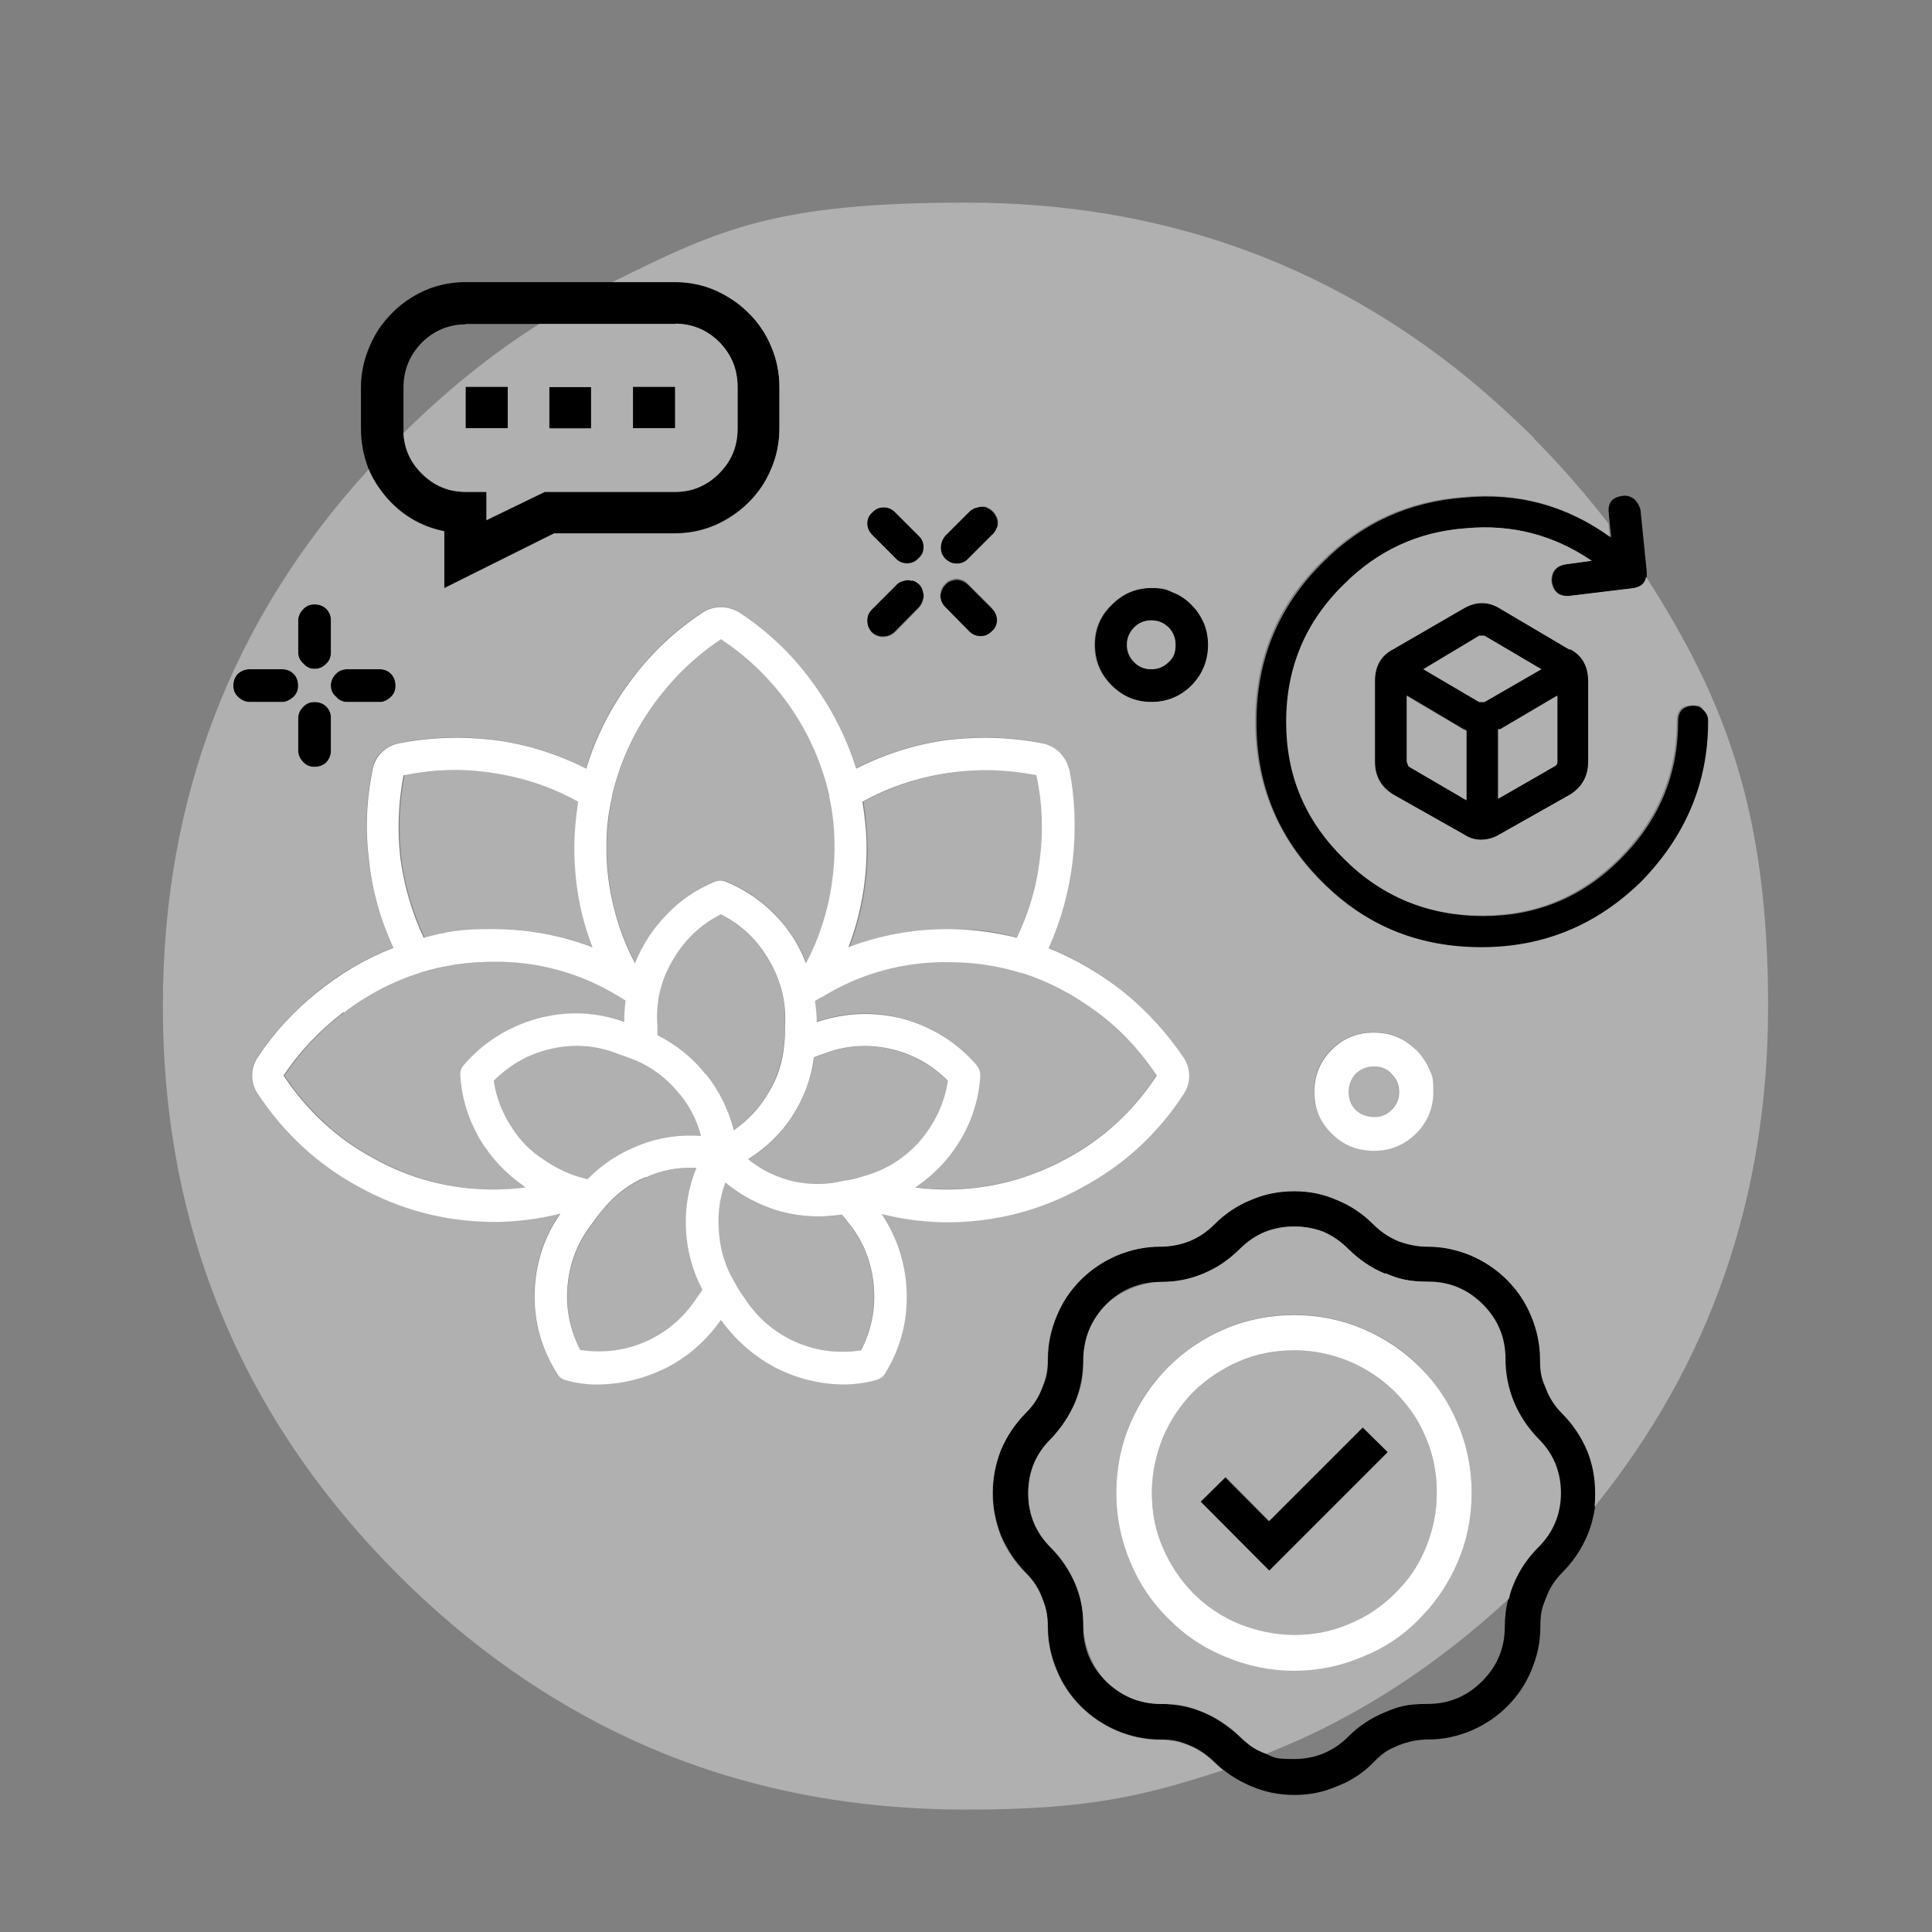 <?xml version="1.0" encoding="UTF-8"?>
<svg id="Livello_1" xmlns="http://www.w3.org/2000/svg" width="554" height="554" version="1.1" xmlns:xlink="http://www.w3.org/1999/xlink" viewBox="0 0 554 554">
  <rect x="0" y="0" width="554" height="554" fill="#808080" stroke="none"/>
  <!-- Generator: Adobe Illustrator 29.3.1, SVG Export Plug-In . SVG Version: 2.1.0 Build 151)  -->
  <defs>
    <style>
      .st0 {
        fill: #fff;
      }

      .st1 {
        fill: #b0b0b0;
      }
    </style>
  </defs>
  <g id="Layer0_0_FILL">
    <path d="M193.6,80.9h-60.1c-4.1,0-8,.8-11.7,2.4-3.5,1.6-6.7,3.7-9.4,6.5-2.8,2.8-4.9,5.9-6.4,9.5-1.6,3.7-2.5,7.6-2.5,11.7v11.9c0,4.1.8,8,2.2,11.6,1.1,2.6,2.7,5.1,4.6,7.5,4.6,5.5,10.3,8.9,17.1,10.3v16.3l31.5-15.7h34.6c4.1,0,8-.8,11.7-2.4,3.5-1.6,6.7-3.7,9.5-6.5,2.8-2.8,4.9-5.9,6.4-9.5,1.6-3.7,2.4-7.6,2.4-11.7v-11.9c0-4.1-.8-8-2.4-11.7-1.5-3.6-3.6-6.7-6.4-9.5-2.8-2.8-5.9-4.9-9.5-6.5-3.7-1.6-7.6-2.4-11.7-2.4M133.5,92.9h60.1c4.9,0,9.2,1.8,12.7,5.3,3.5,3.6,5.2,7.8,5.2,12.8v11.9c0,5-1.7,9.3-5.2,12.8-3.5,3.6-7.8,5.4-12.7,5.4h-37.4l-16.7,8.1v-8.1h-6c-4.9,0-9.2-1.8-12.7-5.4-3.2-3.2-4.9-7-5.1-11.4,0-.4,0-.9,0-1.3v-11.9c0-4.9,1.7-9.2,5.2-12.8,3.5-3.5,7.8-5.3,12.7-5.3M193.6,110.9h-12.1v11.9h12.1v-11.9M145.6,110.9h-12.1v11.9h12.1v-11.9M157.5,110.9v11.9h12v-11.9h-12M455.2,415.9c-1.6-4-4-7.5-7.2-10.7-2.1-2.1-3.6-4.4-4.6-7.1-1.1-2.7-1.7-5.5-1.7-8.4,0-4.3-.9-8.5-2.6-12.5-1.6-3.9-3.9-7.3-6.9-10.3-2.9-2.9-6.4-5.2-10.2-6.9-4-1.7-8.2-2.6-12.5-2.6-2.9,0-5.8-.5-8.5-1.6-2.7-1.1-5-2.7-7.1-4.8-3-3-6.5-5.4-10.5-7-3.9-1.7-8-2.5-12.2-2.5s-8.5.8-12.4,2.5c-4,1.6-7.5,4-10.5,7-2.1,2.1-4.5,3.7-7.1,4.8-2.7,1-5.5,1.6-8.5,1.6-4.3,0-8.5.9-12.5,2.6-3.9,1.7-7.3,4-10.2,6.9-3,3-5.3,6.4-6.9,10.3-1.7,4-2.6,8.1-2.6,12.5s-.6,5.8-1.7,8.4c-1,2.7-2.6,5.1-4.7,7.1-3.1,3.1-5.5,6.7-7.1,10.7-1.5,3.9-2.3,8-2.3,12.2s.8,8.2,2.3,12.1c1.7,4,4,7.5,7.1,10.7,2.1,2.1,3.7,4.4,4.7,7.1,1.1,2.7,1.7,5.5,1.7,8.5,0,4.3.9,8.5,2.6,12.5,1.6,3.9,3.9,7.3,6.9,10.3,2.9,2.9,6.3,5.2,10.2,6.9,4,1.7,8.2,2.6,12.5,2.6s5.8.6,8.5,1.7c2.7,1.1,5,2.8,7.1,4.8s1.6,1.5,2.5,2.2c2.4,1.9,5.1,3.5,8,4.7,3.9,1.7,8,2.5,12.4,2.5s8.3-.8,12.2-2.5c4-1.5,7.5-3.8,10.5-6.9s4.5-3.7,7.1-4.8c2.7-1.1,5.5-1.7,8.5-1.7,4.3,0,8.5-.9,12.5-2.6,3.9-1.7,7.3-4,10.2-6.9,3-3,5.3-6.4,6.9-10.3,1.7-4,2.6-8.1,2.6-12.5s.6-5.8,1.7-8.5c1-2.7,2.6-5.1,4.6-7.1,3.1-3.1,5.5-6.7,7.2-10.7,1.1-2.7,1.8-5.4,2.2-8.2.1-1.3.2-2.6.2-3.9,0-4.3-.8-8.4-2.3-12.2M386.7,358.2c3,3,6.5,5.4,10.4,7,3.9,1.6,8,2.4,12.3,2.4s11.3,2.2,15.6,6.5c4.3,4.3,6.5,9.5,6.5,15.6,0,4.3.8,8.4,2.4,12.3,1.6,3.9,4,7.4,7,10.6,4.3,4.2,6.5,9.4,6.5,15.6s-2.2,11.3-6.5,15.6c-3,3-5.4,6.5-7,10.4-.6,1.4-1,2.8-1.4,4.3-.7,2.6-1,5.3-1,8,0,6.1-2.2,11.3-6.5,15.6-4.3,4.3-9.5,6.5-15.6,6.5s-8.5.8-12.3,2.4c-3.9,1.6-7.4,3.9-10.4,6.9-4.3,4.3-9.5,6.5-15.6,6.5s-5.6-.5-8.1-1.5c-2.8-1.1-5.3-2.8-7.6-5s-6.5-5.3-10.4-6.9c-3.9-1.6-8-2.4-12.3-2.4s-11.3-2.2-15.6-6.5-6.5-9.5-6.5-15.6-.8-8.4-2.3-12.3c-1.7-3.9-4-7.4-7-10.4-4.3-4.3-6.5-9.5-6.5-15.6s2.2-11.4,6.5-15.6c3-3.1,5.4-6.7,7-10.6,1.6-3.9,2.3-8,2.3-12.3s2.2-11.3,6.5-15.6c4.3-4.3,9.5-6.5,15.6-6.5s8.4-.8,12.3-2.4c3.9-1.6,7.4-4,10.4-7,2.2-2.2,4.6-3.8,7.4-5,2.6-1,5.4-1.5,8.3-1.5s5.6.5,8.3,1.5c2.7,1.1,5.1,2.8,7.2,5M397.9,416.4l-7.2-7.1-26.9,26.9-12.5-12.6-7.2,7.1,19.7,19.8,34-34M385.6,167.5c9.6-9.6,21.2-15,34.7-16,13.3-1.2,25.3,1.9,36.2,9.3l-7.3,1c-2.8.4-4.2,2-4.2,4.8.4,2.9,2,4.3,4.5,4.3h.5l18.2-2.2c2.4-.3,3.7-1.4,4-3.3,0-.5,0-1,0-1.5l-1.8-17.8c-.3-1.1-.9-2.1-1.8-3-1.1-.8-2.2-1.1-3.4-.9-2.9.4-4.2,2-3.9,4.8l.3,3.3.4,3.8c-12.7-9.1-26.7-12.9-42.2-11.4-15.9,1.2-29.4,7.4-40.5,18.6-12.6,12.5-19,27.7-19,45.8s6.3,33.3,19,45.9c12.5,12.5,27.8,18.8,45.9,18.8,17.7,0,33-6.2,45.8-18.8,12.8-13.1,19.2-28.4,19.2-45.9v-.2c0-1.2-.4-2.2-1.3-3-1-1-2.1-1.5-3.2-1.5-3,0-4.5,1.5-4.5,4.5,0,15.3-5.5,28.5-16.7,39.6-10.8,10.8-23.9,16.2-39.2,16.2s-28.7-5.4-39.5-16.2c-11.1-10.9-16.6-24-16.6-39.3s5.5-28.7,16.6-39.5M263.6,167.6c-.6-.6-1.3-1-2.1-1.2-.9-.3-1.7-.3-2.5,0-.9.2-1.6.6-2.1,1.2l-7,7c-.9,1-1.3,2.1-1.3,3.2s.4,2.4,1.3,3.4c1,.9,2,1.3,3.2,1.3,1.3,0,2.4-.4,3.4-1.3l7-7.1c.5-.6.9-1.3,1.1-2.1.3-.8.3-1.6,0-2.5-.2-.8-.5-1.4-1.1-2.1M250.1,146.8c-1,.9-1.5,1.9-1.5,3.2s.4,2.3,1.3,3.2l7,7c.9.9,2,1.3,3.2,1.3s2.4-.5,3.2-1.4c1-.9,1.5-1.9,1.5-3.2s-.4-2.4-1.3-3.2l-7-7c-1-.9-2-1.3-3.2-1.3s-2.4.5-3.2,1.4M94.9,205.8c0-1.2-.4-2.3-1.3-3.2-.9-.9-2-1.3-3.4-1.3s-2.4.4-3.2,1.3-1.5,2-1.5,3.2v9.4c0,1.3.5,2.4,1.5,3.4.9.9,1.9,1.3,3.2,1.3s2.4-.4,3.4-1.3c.9-1,1.3-2.1,1.3-3.4v-9.4M112.2,193.2c-1-.9-2.1-1.3-3.2-1.3h-9.4c-1.3,0-2.4.4-3.2,1.3-1,.9-1.5,2.1-1.5,3.4s.5,2.4,1.5,3.2c.9,1,2,1.5,3.2,1.5h9.4c1.2,0,2.3-.5,3.2-1.5.9-.9,1.3-2,1.3-3.2s-.4-2.4-1.3-3.4M81,191.9h-9.4c-1.3,0-2.4.4-3.4,1.3-.9.9-1.3,2.1-1.3,3.4,0,1.3.4,2.4,1.3,3.2s2.1,1.5,3.4,1.5h9.4c1.2,0,2.3-.5,3.2-1.5s1.3-2,1.3-3.2c0-1.3-.4-2.4-1.3-3.4-1-.9-2.1-1.3-3.2-1.3M90.2,173.3c-1.3,0-2.4.4-3.2,1.3s-1.5,2.1-1.5,3.2v9.3c0,1.3.5,2.4,1.5,3.2.9,1,1.9,1.5,3.2,1.5s2.4-.5,3.4-1.5c.9-.9,1.3-1.9,1.3-3.2v-9.3c0-1.2-.4-2.3-1.3-3.2-.9-.9-2-1.3-3.4-1.3M285.9,177.9c0-1.2-.4-2.3-1.3-3.2l-7-7c-.6-.6-1.3-1-2-1.2-.8-.3-1.6-.3-2.5,0-.8.2-1.5.6-2,1.2-.6.6-1,1.3-1.2,2.1-.3.9-.3,1.7,0,2.5.2.8.6,1.4,1.2,2.1l7,7.1c1,.9,2,1.3,3.2,1.3,1.3,0,2.4-.5,3.2-1.4,1-.9,1.5-1.9,1.5-3.2M284.6,153.3c.6-.6,1-1.3,1.3-2.1.2-.9.2-1.7,0-2.4-.3-.8-.7-1.5-1.3-2.1-.6-.6-1.3-1-2.1-1.3-.8-.2-1.6-.1-2.5.2-.8.2-1.5.6-2.1,1.1l-7,7c-.6.7-1,1.5-1.2,2.4-.2,1,0,1.9.2,2.8.4.9.9,1.5,1.7,2,.8.5,1.7.8,2.6.8s2.4-.4,3.2-1.3l7-7M341.8,173.5c-1.6-1.6-3.3-2.8-5.3-3.6-2-.9-4.1-1.3-6.2-1.3-4.5,0-8.3,1.6-11.5,4.9-3.2,3.1-4.8,6.9-4.8,11.4s1.6,8.4,4.8,11.6c3.2,3.2,7,4.8,11.5,4.8s8.4-1.6,11.6-4.8c3.1-3.2,4.7-7.1,4.7-11.6s-.4-4.2-1.2-6.2c-.9-2-2-3.7-3.5-5.2M335.1,189.8c-1.4,1.4-3,2.1-5,2.1s-3.7-.7-5-2.1c-1.4-1.4-2-3-2-4.9s.7-3.5,2-4.9c1.3-1.4,3-2.1,5-2.1s3.5.7,5,2.1c1.3,1.4,1.9,3,1.9,4.9,0,2-.6,3.6-1.9,4.9M430.2,174.5c-3.4-2.1-6.9-2.1-10.5,0l-20.2,11.7c-3.5,1.8-5.2,4.9-5.2,9.1v23.1c0,4.1,1.7,7.2,5.2,9.4l20.2,11.4c1.6,1,3.3,1.6,5,1.6s3.9-.5,5.5-1.6l20.2-11.4c3.4-2.2,5.1-5.3,5.1-9.4v-23.1c0-4.2-1.7-7.3-5.1-9.1h-.4l-19.8-11.7M403.4,218.4v-19l16.2,9.6.9.4v19.9l-16.6-9.7-.5-1.3M425.6,201.3h-1.5l-16-9.4,16-9.6h1.5l16.3,9.6-16.3,9.4M429.6,209.1h.5l16.3-9.6v19c0,.6-.3,1-.9,1.3l-16,9.2v-19.9Z"/>
    <path class="st1" d="M193.6,92.9h-39c-13.7,8.7-26.7,19.2-38.9,31.3.3,4.5,2,8.3,5.1,11.4,3.5,3.6,7.8,5.4,12.7,5.4h6v8.1l16.7-8.1h37.4c4.9,0,9.2-1.8,12.7-5.4,3.5-3.5,5.2-7.7,5.2-12.8v-11.9c0-4.9-1.7-9.2-5.2-12.8-3.5-3.5-7.8-5.3-12.7-5.3M157.5,122.9v-11.9h12v11.9h-12M133.5,110.9h12.1v11.9h-12.1v-11.9M181.5,110.9h12.1v11.9h-12.1v-11.9M397.1,365.2c-3.9-1.6-7.4-4-10.4-7-2.2-2.2-4.6-3.8-7.2-5-2.7-1-5.5-1.5-8.3-1.5s-5.7.5-8.3,1.5c-2.8,1.1-5.2,2.8-7.4,5-3,3-6.5,5.4-10.4,7-3.9,1.6-8,2.4-12.3,2.4s-11.3,2.2-15.6,6.5c-4.3,4.3-6.5,9.5-6.5,15.6s-.8,8.4-2.3,12.3c-1.7,3.9-4,7.4-7,10.6-4.3,4.2-6.5,9.4-6.5,15.6s2.2,11.3,6.5,15.6c3,3,5.4,6.5,7,10.4,1.6,3.9,2.3,8,2.3,12.3s2.2,11.3,6.5,15.6,9.5,6.5,15.6,6.5,8.4.8,12.3,2.4c3.9,1.6,7.4,3.9,10.4,6.9s4.8,4,7.6,5c3.2-1.3,6.5-2.7,9.7-4.1,17.1-7.8,33.2-17.9,48.4-30.4,3.9-3.2,7.7-6.5,11.5-10,.3-1.5.8-2.9,1.4-4.3,1.6-3.9,4-7.4,7-10.4,4.3-4.3,6.5-9.5,6.5-15.6s-2.2-11.4-6.5-15.6c-3-3.1-5.4-6.7-7-10.6-1.6-3.9-2.4-8-2.4-12.3,0-6.1-2.2-11.3-6.5-15.6-4.3-4.3-9.5-6.5-15.6-6.5s-8.5-.8-12.3-2.4M371.1,377c6.9,0,13.5,1.3,19.8,4,6.2,2.6,11.6,6.2,16.2,10.9,4.7,4.7,8.3,10.1,10.9,16.2,2.7,6.3,4,13,4,19.9,0,6.8-1.3,13.4-4,19.8-2.6,6.2-6.2,11.6-10.9,16.2-4.7,4.8-10.1,8.4-16.2,10.9-6.3,2.7-12.9,4.1-19.8,4.1s-13.6-1.4-19.9-4.1c-6.1-2.5-11.5-6.1-16.2-10.9-4.7-4.7-8.3-10.1-10.9-16.2-2.7-6.3-4-12.9-4-19.8s1.3-13.6,4-19.9c2.6-6.2,6.2-11.6,10.9-16.2,4.7-4.7,10.1-8.3,16.2-10.9,6.3-2.7,13-4,19.9-4M400,399.1c-3.8-3.7-8.1-6.6-13-8.7-5.1-2.2-10.4-3.2-15.8-3.2s-10.9,1.1-16,3.2c-4.8,2.1-9.2,5-13,8.7-3.7,3.8-6.6,8.1-8.7,13-2.2,5.1-3.2,10.4-3.2,16s1.1,10.8,3.2,15.8c2.1,4.9,5,9.2,8.7,13,3.8,3.8,8.2,6.7,13,8.7,5.1,2.2,10.5,3.2,16,3.2s10.7-1.1,15.8-3.2c4.9-2,9.2-4.9,13-8.7,3.8-3.8,6.8-8.1,8.8-13,2.2-5,3.2-10.3,3.2-15.8s-1.1-10.9-3.2-16c-2-4.9-4.9-9.2-8.8-13M390.8,409.3l7.2,7.1-34,34-19.7-19.8,7.2-7.1,12.5,12.6,26.9-26.9M439.9,125.6c-6.2-6.1-12.5-11.8-18.9-17.1-41.1-33.6-89.1-50.4-143.9-50.4s-70.8,7.6-101.5,22.8h17.9c4.1,0,8,.8,11.7,2.4,3.5,1.6,6.7,3.7,9.5,6.5,2.8,2.8,4.9,5.9,6.4,9.5,1.6,3.7,2.4,7.6,2.4,11.7v11.9c0,4.1-.8,8-2.4,11.7-1.5,3.6-3.6,6.7-6.4,9.5-2.8,2.8-5.9,4.9-9.5,6.5-3.7,1.6-7.6,2.4-11.7,2.4h-34.6l-31.5,15.7v-16.3c-6.9-1.4-12.6-4.8-17.1-10.3-2-2.4-3.5-4.9-4.6-7.5-39.3,43.1-59,94.4-59,153.9,0,63.6,22.5,117.9,67.4,163,20.5,20.5,43,36.3,67.4,47.5,29,13.3,60.9,19.9,95.6,19.9s50.6-3.8,73.6-11.3c-.9-.7-1.7-1.4-2.5-2.2-2.1-2.1-4.5-3.7-7.1-4.8-2.7-1.1-5.5-1.7-8.5-1.7-4.3,0-8.5-.9-12.5-2.6-3.9-1.7-7.3-4-10.2-6.9-3-3-5.3-6.4-6.9-10.3-1.7-4-2.6-8.1-2.6-12.5s-.6-5.8-1.7-8.5c-1-2.7-2.6-5.1-4.7-7.1-3.1-3.1-5.5-6.7-7.1-10.7-1.5-3.9-2.3-7.9-2.3-12.1s.8-8.4,2.3-12.2c1.7-4,4-7.5,7.1-10.7,2.1-2.1,3.7-4.4,4.7-7.1,1.1-2.7,1.7-5.5,1.7-8.4,0-4.3.9-8.5,2.6-12.5,1.6-3.9,3.9-7.3,6.9-10.3,2.9-2.9,6.3-5.2,10.2-6.9,4-1.7,8.2-2.6,12.5-2.6,2.9,0,5.8-.5,8.5-1.6,2.7-1.1,5-2.7,7.1-4.8,3-3,6.5-5.4,10.5-7,3.9-1.7,8-2.5,12.4-2.5s8.3.8,12.2,2.5c4,1.6,7.5,4,10.5,7,2.1,2.1,4.5,3.7,7.1,4.8,2.7,1,5.5,1.6,8.5,1.6,4.3,0,8.5.9,12.5,2.6,3.9,1.7,7.3,4,10.2,6.9,3,3,5.3,6.4,6.9,10.3,1.7,4,2.6,8.1,2.6,12.5s.6,5.8,1.7,8.4c1,2.7,2.6,5.1,4.6,7.1,3.1,3.1,5.5,6.7,7.2,10.7,1.6,3.9,2.3,8,2.3,12.2,0,1.3,0,2.6-.2,3.9,33.2-41,49.8-88.9,49.8-143.6s-11.7-86.9-35-123.1c-.3,1.9-1.6,3-4,3.3l-18.2,2.2h-.5c-2.6,0-4.1-1.4-4.5-4.3,0-2.8,1.4-4.4,4.2-4.8l7.3-1c-10.8-7.4-22.9-10.6-36.2-9.3-13.5,1-25.1,6.4-34.7,16-11.1,10.8-16.6,24-16.6,39.5s5.5,28.4,16.6,39.3c10.8,10.8,24,16.2,39.5,16.2s28.3-5.4,39.2-16.2c11.1-11.1,16.7-24.3,16.7-39.6,0-3,1.5-4.5,4.5-4.5s2.3.5,3.2,1.5c.9.8,1.3,1.8,1.3,3v.2c0,17.5-6.4,32.8-19.2,45.9-12.8,12.5-28,18.8-45.8,18.8-18.1,0-33.4-6.2-45.9-18.8-12.6-12.6-19-27.9-19-45.9s6.3-33.4,19-45.8c11.1-11.2,24.6-17.4,40.5-18.6,15.5-1.5,29.6,2.3,42.2,11.4l-.4-3.8c-4.3-5.5-8.8-11-13.7-16.3-2.6-2.9-5.2-5.6-7.9-8.3M419.6,174.5c3.6-2.1,7.1-2.1,10.5,0l19.8,11.7h.4c3.4,1.8,5.1,4.9,5.1,9.1v23.1c0,4.1-1.7,7.2-5.1,9.4l-20.2,11.4c-1.6,1-3.4,1.6-5.5,1.6s-3.4-.5-5-1.6l-20.2-11.4c-3.5-2.2-5.2-5.3-5.2-9.4v-23.1c0-4.2,1.7-7.3,5.2-9.1l20.2-11.7M336.4,169.9c2,.8,3.8,2,5.3,3.6,1.5,1.5,2.6,3.2,3.5,5.2.8,2,1.2,4,1.2,6.2,0,4.5-1.6,8.4-4.7,11.6-3.2,3.2-7.1,4.8-11.6,4.8s-8.3-1.6-11.5-4.8c-3.2-3.2-4.8-7.1-4.8-11.6s1.6-8.3,4.8-11.4c3.2-3.2,7-4.9,11.5-4.9s4.2.4,6.2,1.3M285.9,151.2c-.3.8-.7,1.5-1.3,2.1l-7,7c-.9.9-1.9,1.3-3.2,1.3s-1.8-.3-2.6-.8c-.8-.5-1.3-1.2-1.7-2-.3-.9-.4-1.8-.2-2.8.2-.9.6-1.7,1.2-2.4l7-7c.6-.6,1.3-1,2.1-1.1.9-.3,1.7-.3,2.5-.2.8.3,1.5.7,2.1,1.3.6.6,1,1.3,1.3,2.1.2.8.2,1.6,0,2.4M303.9,215.8c1.3,1.3,2.2,2.8,2.6,4.6,1.7,8.7,2.1,17.4,1,26.2-1,8.8-3.3,17.2-6.9,25.2,7.9,3.1,15.2,7.4,21.8,12.8,6.6,5.4,12.2,11.6,17,18.7,1,1.6,1.5,3.2,1.5,5.1s-.5,3.5-1.5,5.1c-7.4,11.4-17.2,20.4-29.2,26.9-11.9,6.6-24.7,9.9-38.3,10-6.6,0-13-.8-19.2-2.4,4.7,6.9,7.1,14.5,7.2,22.8.2,8.3-2,16-6.3,23.1-.6.9-1.4,1.4-2.4,1.7-3.1.9-6.3,1.4-9.6,1.3-6.9-.1-13.5-1.8-19.7-5-6.2-3.3-11.3-7.8-15.3-13.5-4,5.7-9,10.2-15.2,13.5-6.2,3.2-12.8,4.9-19.8,5-3.3,0-6.5-.4-9.7-1.3-1-.3-1.8-.9-2.3-1.9-4.4-7-6.6-14.7-6.4-23,.2-8.3,2.6-15.9,7.4-22.8-6.4,1.6-12.8,2.4-19.3,2.4-13.6-.1-26.4-3.4-38.4-10-12-6.5-21.8-15.5-29.2-26.9-1-1.6-1.5-3.3-1.5-5.1s.5-3.5,1.5-5.1c4.8-7.1,10.5-13.3,17.1-18.7,6.6-5.4,13.9-9.6,21.9-12.8-3.7-8.1-6.1-16.5-7-25.2-1.1-8.8-.7-17.6,1.1-26.2.3-1.7,1.1-3.3,2.5-4.6,1.3-1.3,2.9-2.2,4.7-2.6,9.1-1.8,18.3-2.1,27.6-1,9.3,1.2,18.1,4,26.4,8.2,2.8-9.2,7-17.6,12.9-25.4,5.7-7.7,12.6-14.2,20.7-19.5,1.6-.9,3.2-1.4,5-1.4s3.5.5,5.1,1.4c8,5.3,14.9,11.8,20.7,19.5,5.8,7.7,10.1,16.2,13,25.4,8.3-4.2,17.1-7,26.2-8.2,9.3-1.1,18.4-.8,27.5,1,1.8.4,3.4,1.3,4.7,2.6M284.6,174.6c.9,1,1.3,2.1,1.3,3.2s-.5,2.4-1.5,3.2c-.9,1-2,1.4-3.2,1.4-1.2,0-2.3-.4-3.2-1.3l-7-7.1c-.6-.6-1-1.3-1.2-2.1-.3-.8-.3-1.6,0-2.5.2-.8.6-1.4,1.2-2.1.6-.6,1.3-1,2-1.2.9-.3,1.7-.3,2.5,0,.8.2,1.5.6,2,1.2l7,7M394,296c2.9,0,5.5.6,7.9,1.9,1.4.8,2.8,1.8,4,3,1.6,1.7,2.9,3.5,3.8,5.5.8,2,1.2,4.2,1.2,6.6,0,4.7-1.7,8.7-5,12-3.4,3.3-7.4,4.9-12,4.9-4.8,0-8.8-1.6-12.1-4.9-3.3-3.3-5-7.3-5-12s1.6-8.8,5-12.1c3.3-3.3,7.3-4.9,12.1-4.9M87,174.6c.9-.9,1.9-1.3,3.2-1.3,1.3,0,2.4.4,3.4,1.3.9,1,1.3,2.1,1.3,3.2v9.3c0,1.3-.4,2.4-1.3,3.2-.9,1-2,1.5-3.4,1.5s-2.4-.5-3.2-1.5c-1-.9-1.5-1.9-1.5-3.2v-9.3c0-1.2.5-2.3,1.5-3.2M71.6,191.9h9.4c1.2,0,2.3.4,3.2,1.3.9.9,1.3,2.1,1.3,3.4,0,1.3-.4,2.4-1.3,3.2s-2.1,1.5-3.2,1.5h-9.4c-1.3,0-2.4-.5-3.4-1.5s-1.3-2-1.3-3.2c0-1.3.4-2.4,1.3-3.4,1-.9,2.1-1.3,3.4-1.3M108.9,191.9c1.2,0,2.3.4,3.2,1.3.9.9,1.3,2.1,1.3,3.4s-.4,2.4-1.3,3.2c-1,1-2.1,1.5-3.2,1.5h-9.4c-1.3,0-2.4-.5-3.2-1.5-1-.9-1.5-2-1.5-3.2s.5-2.4,1.5-3.4c.9-.9,2-1.3,3.2-1.3h9.4M93.6,202.6c.9,1,1.3,2,1.3,3.2v9.4c0,1.3-.4,2.4-1.3,3.4-.9.9-2,1.3-3.4,1.3s-2.4-.4-3.2-1.3c-1-1-1.5-2.1-1.5-3.4v-9.4c0-1.2.5-2.3,1.5-3.2s1.9-1.3,3.2-1.3,2.4.4,3.4,1.3M248.7,150.1c0-1.3.5-2.4,1.5-3.2.9-1,2-1.4,3.2-1.4s2.3.4,3.2,1.3l7,7c.9.9,1.3,1.9,1.3,3.2s-.5,2.4-1.5,3.2c-.9,1-2,1.4-3.2,1.4s-2.4-.4-3.2-1.3l-7-7c-.9-1-1.3-2.1-1.3-3.2M261.5,166.4c.8.2,1.5.6,2.1,1.2.6.6,1,1.3,1.1,2.1.3.9.3,1.7,0,2.5-.2.8-.6,1.4-1.1,2.1l-7,7.1c-1,.9-2.1,1.3-3.4,1.3-1.2,0-2.3-.4-3.2-1.3-.9-1-1.3-2.1-1.3-3.4s.4-2.3,1.3-3.2l7-7c.5-.6,1.2-1,2.1-1.2.8-.3,1.6-.3,2.5,0M386.6,313.1c0,2,.7,3.7,2,5.2,1.5,1.4,3.2,2,5.3,2s3.7-.7,5-2c1.5-1.5,2.2-3.2,2.2-5.2s-.7-3.7-2.2-5.2c-1.4-1.4-3-2.1-5-2.1s-3.9.7-5.3,2.1c-1.4,1.5-2,3.2-2,5.2M199.7,334.9c-5-.3-9.8.6-14.5,2.7-4.6,2-8.5,4.9-11.7,8.7-1.1,1.2-2.2,2.6-3.2,4.1-4.2,5.2-6.7,11.1-7.4,17.8s.5,13,3.6,19c6.6,1,12.9.2,19-2.5,6.1-2.8,10.9-7,14.5-12.6.4-.6.9-1.3,1.5-2.2-2.9-5.5-4.4-11.2-4.7-17.3-.3-6.1.7-12,3-17.6M241.4,348.3c-2.2.4-4.5.5-6.8.5-4.8,0-9.5-.8-14.2-2.5-4.6-1.7-8.8-4.1-12.5-7.2-1.7,4.8-2.3,9.7-1.8,14.7.4,5,1.9,9.7,4.5,14,.9,1.7,1.8,3.1,2.7,4.3,3.6,5.6,8.4,9.8,14.5,12.6,6.1,2.7,12.4,3.5,19,2.5,3.1-6,4.3-12.3,3.6-19-.7-6.7-3.1-12.6-7.4-17.8-.2-.3-.7-1-1.7-2.1M233.5,303.2c-.9,6.1-3,11.7-6.2,16.8-3.3,5.1-7.5,9.3-12.8,12.5,3.9,3.1,8.3,5.3,13.2,6.4,4.9,1,9.7,1,14.6-.1h.4c1.5-.4,3-.8,4.5-1.3,6.5-1.7,12-5.1,16.4-10,4.4-5,7.2-10.9,8.2-17.5-4.7-4.7-10.3-7.8-16.8-9.2-6.5-1.5-12.9-.9-19.1,1.6-.4,0-1.2.4-2.5.9M188.5,296.8c5.5,2.8,10.1,6.5,13.9,11.3,3.8,4.8,6.5,10.1,7.9,16,4.2-2.9,7.5-6.5,10-10.8,2.5-4.3,4-9,4.5-14,.2-1.7.2-3.4.2-5.1.4-6.7-1-12.9-4.5-18.7-3.3-5.8-7.9-10.3-13.9-13.3-6,3-10.6,7.5-13.9,13.3-3.4,5.8-4.8,12-4.4,18.7v2.6M141.6,309.9c.7,4.6,2.3,8.9,4.8,12.8,2.4,4,5.6,7.2,9.5,9.8,3.2,2.2,6.6,3.8,10.2,5,.6.3,1.4.5,2.4.6,4.3-4.3,9.3-7.6,15-9.8,5.6-2.2,11.5-3,17.5-2.6-1.3-4.9-3.6-9.2-7-13-3.3-3.8-7.3-6.7-11.9-8.7-1.8-.7-3.4-1.3-4.7-1.7-6.2-2.4-12.6-3-19.1-1.6s-12.1,4.5-16.7,9.2M226.6,202.7c-5.4-7.7-12-14.2-19.9-19.4-7.8,5.3-14.4,11.8-19.8,19.5-5.4,7.7-9.1,16.2-11.3,25.2v.4c-1,4.9-1.6,9.8-1.6,14.7s.7,11.5,2.1,17c1.4,5.6,3.4,11,6.1,16,2.1-5.3,5.1-10,9.1-14,3.9-4.1,8.5-7.2,13.8-9.4,1-.4,2.1-.4,3.1,0,5.3,2.2,10,5.3,14,9.4,4,4.1,7,8.7,9,14,2.7-5,4.7-10.4,6.1-16,1.4-5.6,2.1-11.2,2.1-17s-.5-9.8-1.4-14.7v-.4c-2.2-9.1-5.9-17.5-11.3-25.4M120.6,278.9c-8,2.5-15.3,6.4-21.9,11.4-6.7,5-12.4,11.1-17.1,18.1,6.7,10.1,15.3,18.1,25.9,23.8,10.6,5.8,21.9,8.8,34,8.9,3.2,0,6.4-.2,9.5-.6l-.2-.2c-5.4-3.6-9.7-8.2-13-13.8-3.2-5.6-5.1-11.6-5.5-18.1,0-1,.2-2,.9-2.9,5.6-6.6,12.7-11,21.1-13.4,8.4-2.2,16.7-1.9,25,.9,0-1.9.1-4,.4-6.1l-1.8-1.1c-5.4-3.3-11.2-5.8-17.4-7.6-6.2-1.7-12.4-2.5-18.8-2.4-7.1,0-14,1-20.8,3.1M116.1,222.3h-.1c-1.5,7.9-1.8,15.8-.9,23.8,1,8,3.3,15.5,6.7,22.8,6.5-1.6,13.1-2.5,19.8-2.5,9.8,0,19.3,1.7,28.6,5.2-3.6-9.2-5.3-18.7-5.2-28.5,0-4.4.4-8.8,1.1-13.2-7.5-4.2-15.6-6.9-24.2-8.2-8.7-1.3-17.2-1.1-25.6.6M314.7,290.3c-6.7-5.1-14-8.9-22-11.4-6.7-2.1-13.7-3.1-20.8-3.1-6.4-.1-12.7.7-18.9,2.4-6.1,1.7-11.9,4.2-17.4,7.6-.4.3-1.1.6-2,1.1.3,2.2.4,4.2.5,6.1,8.2-2.9,16.6-3.2,25-.9,8.4,2.4,15.4,6.8,21,13.4.7.9,1,1.8.9,2.9-.4,6.5-2.3,12.6-5.6,18.2-3.3,5.6-7.7,10.2-13.1,13.8,3,.4,6.2.6,9.5.6,12.1-.1,23.4-3,34-8.9,10.7-5.7,19.3-13.7,25.8-23.8-4.7-7-10.3-13-17-18.1M297.3,222.3h.2c-8.6-1.7-17.1-2-25.6-.6-8.6,1.3-16.7,4-24.3,8.2.7,4.5,1.1,8.9,1.2,13.2,0,9.8-1.7,19.3-5.2,28.5,9.2-3.5,18.7-5.2,28.5-5.2s13.3.8,19.8,2.5c3.5-7.2,5.7-14.8,6.6-22.8,1-8,.6-15.9-1-23.8M330.2,191.9c1.9,0,3.5-.7,5-2.1s1.9-2.9,1.9-4.9c0-1.9-.6-3.5-1.9-4.9-1.4-1.4-3-2.1-5-2.1s-3.7.7-5,2.1c-1.4,1.4-2,3-2,4.9s.7,3.6,2,4.9c1.3,1.4,3,2.1,5,2.1M430.2,209.1h-.5v19.9l16-9.2c.6-.3.9-.7.9-1.3v-19l-16.3,9.6M424.2,201.3h1.5l16.3-9.4-16.3-9.6h-1.5l-16,9.6,16,9.4M403.4,199.5v19l.5,1.3,16.6,9.7v-19.9l-.9-.4-16.2-9.6Z"/>
    <path class="st0" d="M390.9,381.1c-6.3-2.7-12.9-4-19.8-4s-13.6,1.3-19.9,4c-6.1,2.6-11.5,6.2-16.2,10.9-4.7,4.7-8.3,10.1-10.9,16.2-2.7,6.3-4,13-4,19.9s1.3,13.4,4,19.8c2.6,6.2,6.2,11.6,10.9,16.2,4.7,4.8,10.1,8.4,16.2,10.9,6.3,2.7,13,4.1,19.9,4.1s13.5-1.4,19.8-4.1c6.2-2.5,11.6-6.1,16.2-10.9,4.7-4.7,8.3-10.1,10.9-16.2,2.7-6.3,4-12.9,4-19.8,0-6.9-1.3-13.6-4-19.9-2.6-6.2-6.2-11.6-10.9-16.2-4.7-4.7-10.1-8.3-16.2-10.9M387,390.4c4.9,2.1,9.2,5,13,8.7,3.8,3.8,6.8,8.1,8.8,13,2.2,5.1,3.2,10.4,3.2,16s-1.1,10.8-3.2,15.8c-2,4.9-4.9,9.2-8.8,13-3.8,3.8-8.1,6.7-13,8.7-5.1,2.2-10.4,3.2-15.8,3.2s-10.9-1.1-16-3.2c-4.8-2-9.2-4.9-13-8.7-3.7-3.8-6.6-8.1-8.7-13-2.2-5-3.2-10.3-3.2-15.8s1.1-10.9,3.2-16c2.1-4.9,5-9.2,8.7-13,3.8-3.7,8.2-6.6,13-8.7,5.1-2.2,10.5-3.2,16-3.2s10.7,1.1,15.8,3.2M401.9,298c-2.4-1.3-5-1.9-7.9-1.9-4.8,0-8.8,1.6-12.1,4.9-3.3,3.3-5,7.3-5,12.1s1.6,8.7,5,12c3.3,3.3,7.3,4.9,12.1,4.9,4.6,0,8.6-1.6,12-4.9,3.3-3.3,5-7.3,5-12s-.4-4.6-1.2-6.6c-.9-2-2.1-3.8-3.8-5.5-1.3-1.2-2.6-2.2-4-3M388.7,318.3c-1.4-1.5-2-3.2-2-5.2,0-2,.7-3.7,2-5.2,1.5-1.4,3.2-2.1,5.3-2.1s3.7.7,5,2.1c1.5,1.5,2.2,3.2,2.2,5.2s-.7,3.7-2.2,5.2c-1.4,1.4-3,2-5,2s-3.9-.7-5.3-2M306.5,220.4c-.4-1.7-1.3-3.3-2.6-4.6-1.3-1.3-2.9-2.2-4.7-2.6-9.1-1.8-18.3-2.1-27.5-1-9.2,1.2-17.9,4-26.2,8.2-2.9-9.2-7.2-17.6-13-25.4-5.7-7.7-12.6-14.2-20.7-19.5-1.6-.9-3.3-1.4-5.1-1.4s-3.5.5-5,1.4c-8.1,5.3-15,11.8-20.7,19.5-5.8,7.7-10.1,16.2-12.9,25.4-8.3-4.2-17.1-7-26.4-8.2-9.3-1.1-18.5-.8-27.6,1-1.8.4-3.4,1.3-4.7,2.6-1.3,1.3-2.1,2.8-2.5,4.6-1.8,8.7-2.2,17.4-1.1,26.2.9,8.8,3.3,17.2,7,25.2-8,3.1-15.2,7.4-21.9,12.8-6.7,5.4-12.4,11.6-17.1,18.7-1,1.6-1.5,3.2-1.5,5.1s.5,3.5,1.5,5.1c7.5,11.4,17.2,20.4,29.2,26.9,12,6.6,24.8,9.9,38.4,10,6.5,0,12.9-.8,19.3-2.4-4.8,6.9-7.2,14.5-7.4,22.8-.2,8.3,2,16,6.4,23,.5,1,1.3,1.6,2.3,1.9,3.1.9,6.4,1.4,9.7,1.3,6.9-.1,13.5-1.8,19.8-5,6.2-3.3,11.2-7.8,15.2-13.5,4.1,5.7,9.2,10.2,15.3,13.5,6.2,3.2,12.7,4.9,19.7,5,3.3,0,6.5-.4,9.6-1.3,1-.3,1.8-.8,2.4-1.7,4.4-7.1,6.5-14.8,6.3-23.1-.2-8.3-2.6-15.9-7.2-22.8,6.2,1.6,12.6,2.4,19.2,2.4,13.6-.1,26.4-3.4,38.3-10,12.1-6.5,21.8-15.5,29.2-26.9,1-1.6,1.5-3.3,1.5-5.1s-.5-3.5-1.5-5.1c-4.8-7.1-10.4-13.3-17-18.7-6.7-5.4-13.9-9.6-21.8-12.8,3.6-8.1,5.9-16.5,6.9-25.2,1-8.8.7-17.6-1-26.2M297.4,222.3h-.2c1.7,7.9,2,15.8,1,23.8-.9,8-3.1,15.5-6.6,22.8-6.5-1.6-13.1-2.5-19.8-2.5-9.8,0-19.2,1.7-28.5,5.2,3.5-9.2,5.2-18.7,5.2-28.5,0-4.3-.5-8.8-1.2-13.2,7.6-4.2,15.7-6.9,24.3-8.2,8.5-1.3,17-1.1,25.6.6M292.7,278.9c8,2.5,15.3,6.4,22,11.4,6.7,5,12.3,11.1,17,18.1-6.6,10.1-15.2,18.1-25.8,23.8-10.6,5.8-21.9,8.8-34,8.9-3.3,0-6.4-.2-9.5-.6,5.4-3.6,9.8-8.2,13.1-13.8,3.3-5.6,5.2-11.7,5.6-18.2,0-1-.2-2-.9-2.9-5.6-6.6-12.7-11-21-13.4-8.4-2.2-16.8-1.9-25,.9,0-1.9-.2-4-.5-6.1.9-.5,1.5-.9,2-1.1,5.5-3.4,11.3-5.9,17.4-7.6,6.2-1.7,12.5-2.5,18.9-2.4,7.1,0,14.1,1,20.8,3.1M115.9,222.3h.1c8.4-1.7,16.9-2,25.6-.6,8.6,1.3,16.7,4,24.2,8.2-.7,4.4-1.1,8.9-1.1,13.2,0,9.8,1.6,19.3,5.2,28.5-9.3-3.5-18.8-5.2-28.6-5.2s-13.2.8-19.8,2.5c-3.4-7.2-5.6-14.8-6.7-22.8-.9-8-.6-15.9.9-23.8M98.7,290.3c6.7-5.1,14-8.9,21.9-11.4,6.8-2.1,13.7-3.1,20.8-3.1,6.4-.1,12.7.7,18.8,2.4,6.2,1.7,12,4.3,17.4,7.6l1.8,1.1c-.3,2.2-.4,4.2-.4,6.1-8.2-2.9-16.5-3.2-25-.9-8.4,2.4-15.4,6.8-21.1,13.4-.7.9-1,1.8-.9,2.9.4,6.5,2.3,12.5,5.5,18.1,3.3,5.5,7.6,10.1,13,13.8l.2.2c-3.1.4-6.3.6-9.5.6-12-.1-23.4-3-34-8.9-10.6-5.7-19.2-13.7-25.9-23.8,4.7-7,10.4-13,17.1-18.1M206.7,183.3c7.9,5.2,14.5,11.7,19.9,19.4,5.4,7.8,9.1,16.3,11.2,25.4v.4c1.1,4.9,1.5,9.8,1.5,14.7s-.7,11.5-2.1,17c-1.4,5.6-3.4,11-6.1,16-2-5.3-5-10-9-14-4-4.1-8.7-7.2-14-9.4-1-.4-2.1-.4-3.1,0-5.3,2.2-9.9,5.3-13.8,9.4-4,4.1-7,8.7-9.1,14-2.7-5-4.7-10.4-6.1-16-1.4-5.6-2.1-11.2-2.1-17s.5-9.8,1.6-14.7v-.4c2.2-9.1,5.9-17.5,11.3-25.2,5.4-7.7,11.9-14.2,19.8-19.5M146.4,322.7c-2.5-3.9-4.1-8.1-4.8-12.8,4.7-4.7,10.2-7.8,16.7-9.2s12.9-.9,19.1,1.6c1.3.4,2.9,1,4.7,1.7,4.7,2,8.6,4.9,11.9,8.7,3.4,3.8,5.7,8.1,7,13-6.1-.4-11.9.4-17.5,2.6-5.7,2.2-10.7,5.4-15,9.8-1-.2-1.8-.4-2.4-.6-3.6-1.1-7-2.8-10.2-5-3.9-2.5-7.1-5.8-9.5-9.8M202.4,308.1c-3.8-4.8-8.4-8.5-13.9-11.3v-2.6c-.5-6.7.9-12.9,4.3-18.7,3.3-5.8,7.9-10.3,13.9-13.3,6,3,10.6,7.5,13.9,13.3,3.4,5.8,4.9,12,4.5,18.7,0,1.6,0,3.3-.2,5.1-.4,5-1.9,9.7-4.5,14-2.5,4.3-5.8,7.9-10,10.8-1.5-5.9-4.1-11.2-7.9-16M227.2,320c3.3-5.1,5.4-10.7,6.2-16.8,1.2-.5,2-.8,2.5-.9,6.2-2.5,12.6-3,19.1-1.6,6.5,1.4,12.1,4.5,16.8,9.2-1,6.6-3.8,12.4-8.2,17.5-4.4,4.9-9.9,8.3-16.4,10-1.5.5-3,.9-4.5,1.1h-.4c-4.9,1.3-9.7,1.3-14.6.3-4.9-1.1-9.4-3.3-13.2-6.4,5.2-3.2,9.5-7.4,12.8-12.5M234.6,348.8c2.3,0,4.5-.2,6.8-.5,1,1.1,1.5,1.8,1.7,2.1,4.3,5.2,6.7,11.1,7.4,17.8.7,6.7-.5,13-3.6,19-6.6,1-12.9.2-19-2.5-6.1-2.8-10.9-7-14.5-12.6-.9-1.2-1.8-2.6-2.7-4.3-2.6-4.3-4.1-9-4.5-14-.5-5,0-9.9,1.8-14.7,3.7,3.1,7.9,5.5,12.5,7.2,4.6,1.7,9.3,2.5,14.2,2.5M185.2,337.6c4.6-2.1,9.4-3,14.5-2.7-2.3,5.6-3.3,11.5-3,17.6.3,6.1,1.8,11.8,4.7,17.3-.5.9-1,1.6-1.5,2.2-3.6,5.6-8.4,9.8-14.5,12.6-6.1,2.7-12.4,3.5-19,2.5-3.1-6-4.3-12.3-3.6-19s3.2-12.6,7.4-17.8c1-1.5,2.1-2.8,3.2-4.1,3.2-3.8,7.1-6.7,11.7-8.7Z"/>
  </g>
</svg>
